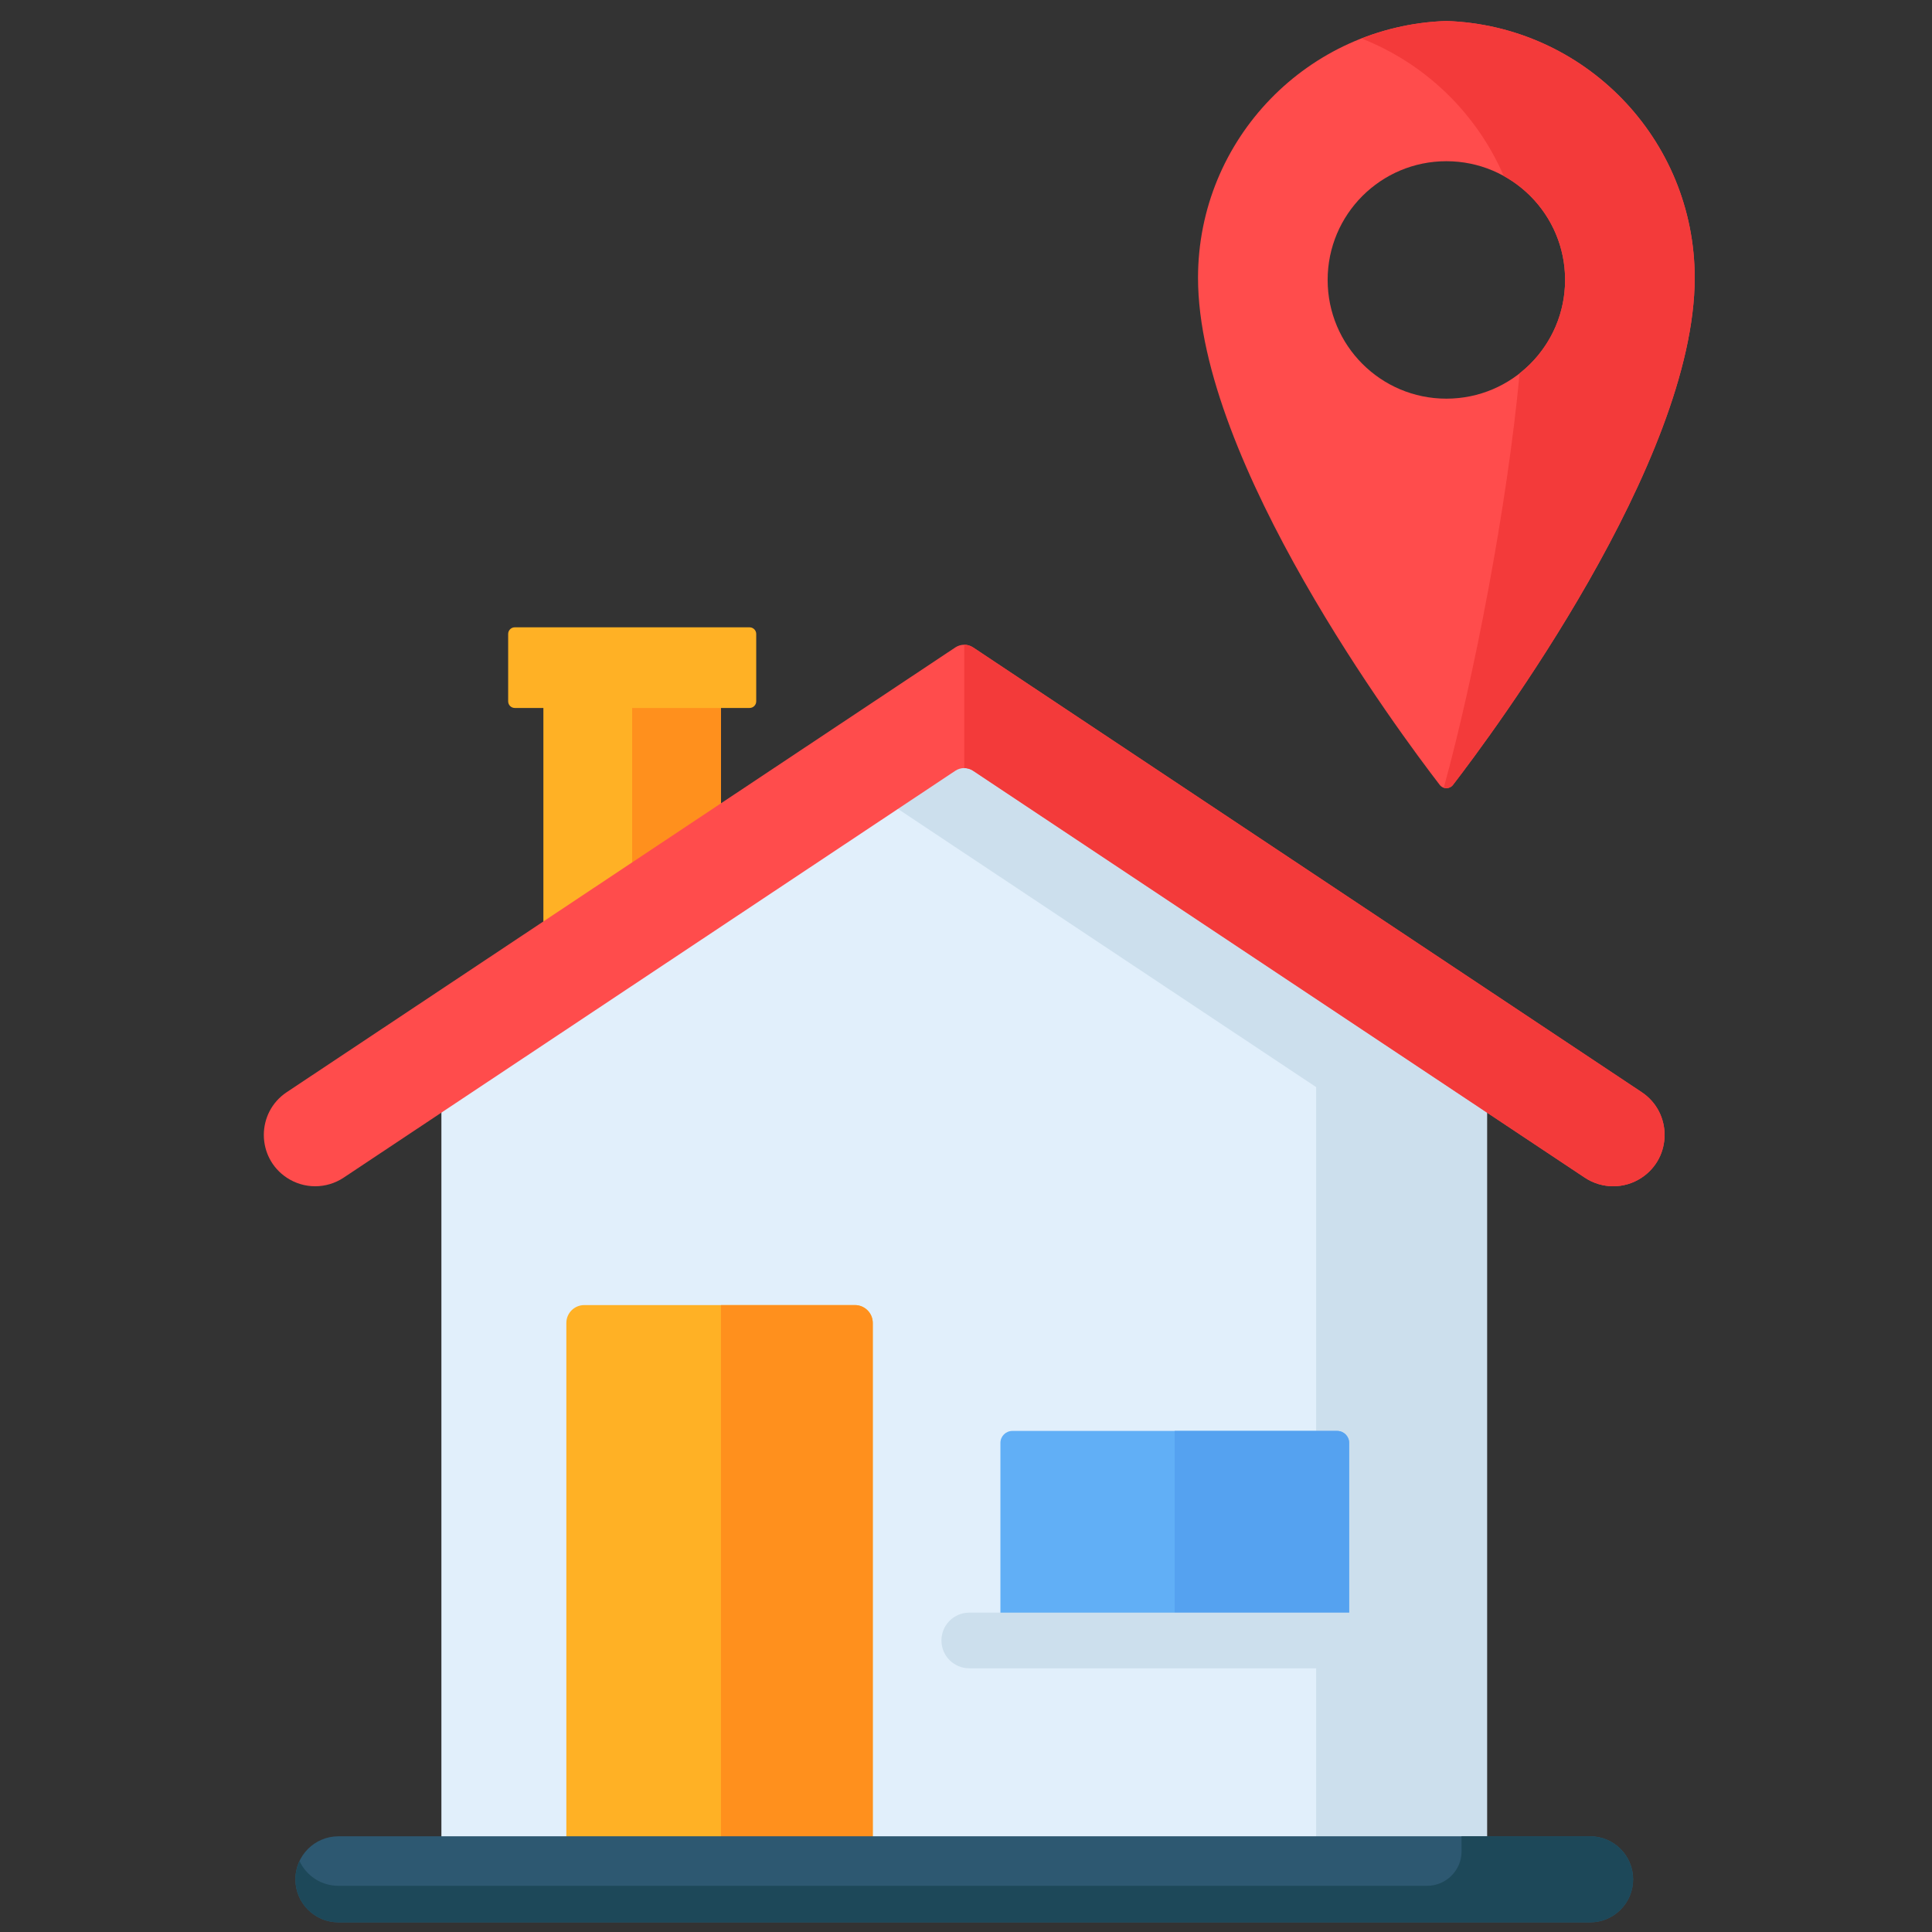 <svg width="43" height="43" viewBox="0 0 43 43" fill="none" xmlns="http://www.w3.org/2000/svg">
<rect x="0" y="0" width="43" height="43" fill="#333333" stroke="none"/>
<g clip-path="url(#clip0)">
<path d="M32.191 0.467C29.121 0.569 26.664 3.089 26.664 6.184C26.664 10.287 31.17 16.335 32.045 17.471C32.119 17.567 32.263 17.567 32.337 17.471C33.212 16.335 37.718 10.287 37.718 6.184C37.718 3.089 35.261 0.569 32.191 0.467ZM32.191 8.873C30.732 8.873 29.549 7.69 29.549 6.23C29.549 4.771 30.732 3.588 32.191 3.588C33.651 3.588 34.834 4.771 34.834 6.23C34.834 7.69 33.651 8.873 32.191 8.873Z" fill="#FF4C4C"/>
<path d="M32.191 0.467C31.526 0.489 30.89 0.625 30.301 0.856C31.722 1.412 32.865 2.52 33.469 3.917C34.283 4.367 34.834 5.234 34.834 6.23C34.834 7.074 34.438 7.825 33.822 8.309C33.545 11.266 32.81 15.075 32.134 17.532C32.205 17.555 32.287 17.536 32.338 17.471C33.212 16.335 37.719 10.287 37.719 6.184C37.719 3.089 35.261 0.569 32.191 0.467Z" fill="#F33A3A"/>
<path d="M16.046 15.165H12.094V21.064H16.046V15.165Z" fill="#FFB125"/>
<path d="M16.047 15.165H14.07V21.064H16.047V15.165Z" fill="#FF901D"/>
<path d="M16.683 15.757H11.457C11.376 15.757 11.31 15.691 11.31 15.609V14.11C11.31 14.029 11.376 13.962 11.457 13.962H16.683C16.765 13.962 16.831 14.029 16.831 14.11V15.609C16.831 15.691 16.765 15.757 16.683 15.757Z" fill="#FFB125"/>
<path d="M33.092 24.192L21.458 16.453L9.824 24.192V42.538H33.097V24.192H33.092Z" fill="#E1EFFB"/>
<path d="M33.09 24.192L21.456 16.453L19.555 17.718L29.288 24.192H29.293V42.538H33.095V24.192H33.09Z" fill="#CCDFED"/>
<path d="M7.648 26.211L21.263 17.154C21.383 17.075 21.538 17.075 21.657 17.154L35.272 26.211C35.656 26.466 36.155 26.466 36.538 26.211C37.218 25.759 37.218 24.761 36.538 24.308L21.657 14.409C21.538 14.33 21.383 14.33 21.263 14.409L6.382 24.308C5.702 24.761 5.702 25.759 6.382 26.211C6.765 26.466 7.264 26.466 7.648 26.211Z" fill="#FF4C4C"/>
<path d="M19.028 29.047H13.003C12.784 29.047 12.605 29.225 12.605 29.445V42.544H19.426V29.445C19.426 29.225 19.248 29.047 19.028 29.047Z" fill="#FFB125"/>
<path d="M30.028 36.512H22.266V32.114C22.266 31.967 22.385 31.848 22.532 31.848H29.762C29.909 31.848 30.028 31.967 30.028 32.114V36.512Z" fill="#61AFF6"/>
<path d="M29.761 31.848H26.145V36.512H30.027V32.114C30.027 31.967 29.908 31.848 29.761 31.848Z" fill="#55A2F0"/>
<path d="M21.573 37.131H30.716C31.058 37.131 31.335 36.854 31.335 36.511C31.335 36.169 31.058 35.892 30.716 35.892H21.573C21.231 35.892 20.953 36.169 20.953 36.511C20.953 36.854 21.231 37.131 21.573 37.131Z" fill="#CCDFED"/>
<path d="M19.026 29.047H16.046V42.544H19.424V29.445C19.424 29.225 19.246 29.047 19.026 29.047Z" fill="#FF901D"/>
<path d="M35.391 40.87H7.532C7.003 40.87 6.574 41.299 6.574 41.828C6.574 42.356 7.003 42.785 7.532 42.785H35.391C35.919 42.785 36.348 42.356 36.348 41.828C36.348 41.299 35.919 40.87 35.391 40.87Z" fill="#2D5871"/>
<path d="M36.334 41.675V41.672C36.334 41.666 36.332 41.661 36.331 41.656C36.327 41.636 36.323 41.616 36.319 41.596C36.315 41.581 36.31 41.567 36.306 41.552C36.302 41.538 36.298 41.524 36.293 41.51C36.283 41.481 36.271 41.452 36.258 41.424C36.258 41.423 36.257 41.422 36.257 41.421C36.257 41.421 36.257 41.422 36.257 41.422C36.104 41.096 35.774 40.87 35.391 40.87H32.528L32.53 41.199C32.533 41.625 32.188 41.972 31.762 41.972H7.532C7.148 41.972 6.819 41.747 6.666 41.421C6.608 41.545 6.574 41.682 6.574 41.828C6.574 42.356 7.003 42.785 7.532 42.785H32.541H35.391C35.422 42.785 35.453 42.783 35.484 42.78C35.495 42.779 35.505 42.777 35.516 42.776C35.536 42.773 35.556 42.771 35.575 42.767C35.588 42.764 35.6 42.761 35.612 42.758C35.629 42.754 35.646 42.75 35.663 42.745C35.676 42.742 35.689 42.737 35.702 42.732C35.717 42.727 35.732 42.722 35.746 42.716C35.76 42.711 35.774 42.705 35.788 42.698C35.8 42.692 35.813 42.686 35.825 42.68C35.84 42.673 35.854 42.665 35.868 42.657C35.879 42.651 35.889 42.644 35.9 42.638C35.915 42.628 35.929 42.619 35.944 42.609C35.952 42.603 35.96 42.597 35.968 42.59C35.983 42.578 35.999 42.566 36.014 42.554C36.019 42.549 36.023 42.545 36.028 42.541C36.224 42.365 36.348 42.111 36.348 41.828C36.348 41.776 36.343 41.725 36.334 41.675Z" fill="#1D4859"/>
<path d="M36.539 24.308L21.658 14.409C21.598 14.369 21.529 14.35 21.461 14.35V17.095C21.529 17.095 21.598 17.114 21.658 17.154L35.273 26.211C35.657 26.466 36.156 26.466 36.539 26.211C37.219 25.759 37.219 24.761 36.539 24.308Z" fill="#F33A3A"/>
</g>
<defs>
<clipPath id="clip0">
<rect width="42.318" height="42.318" fill="white" transform="translate(0.637 0.467)"/>
</clipPath>
</defs>
</svg>
